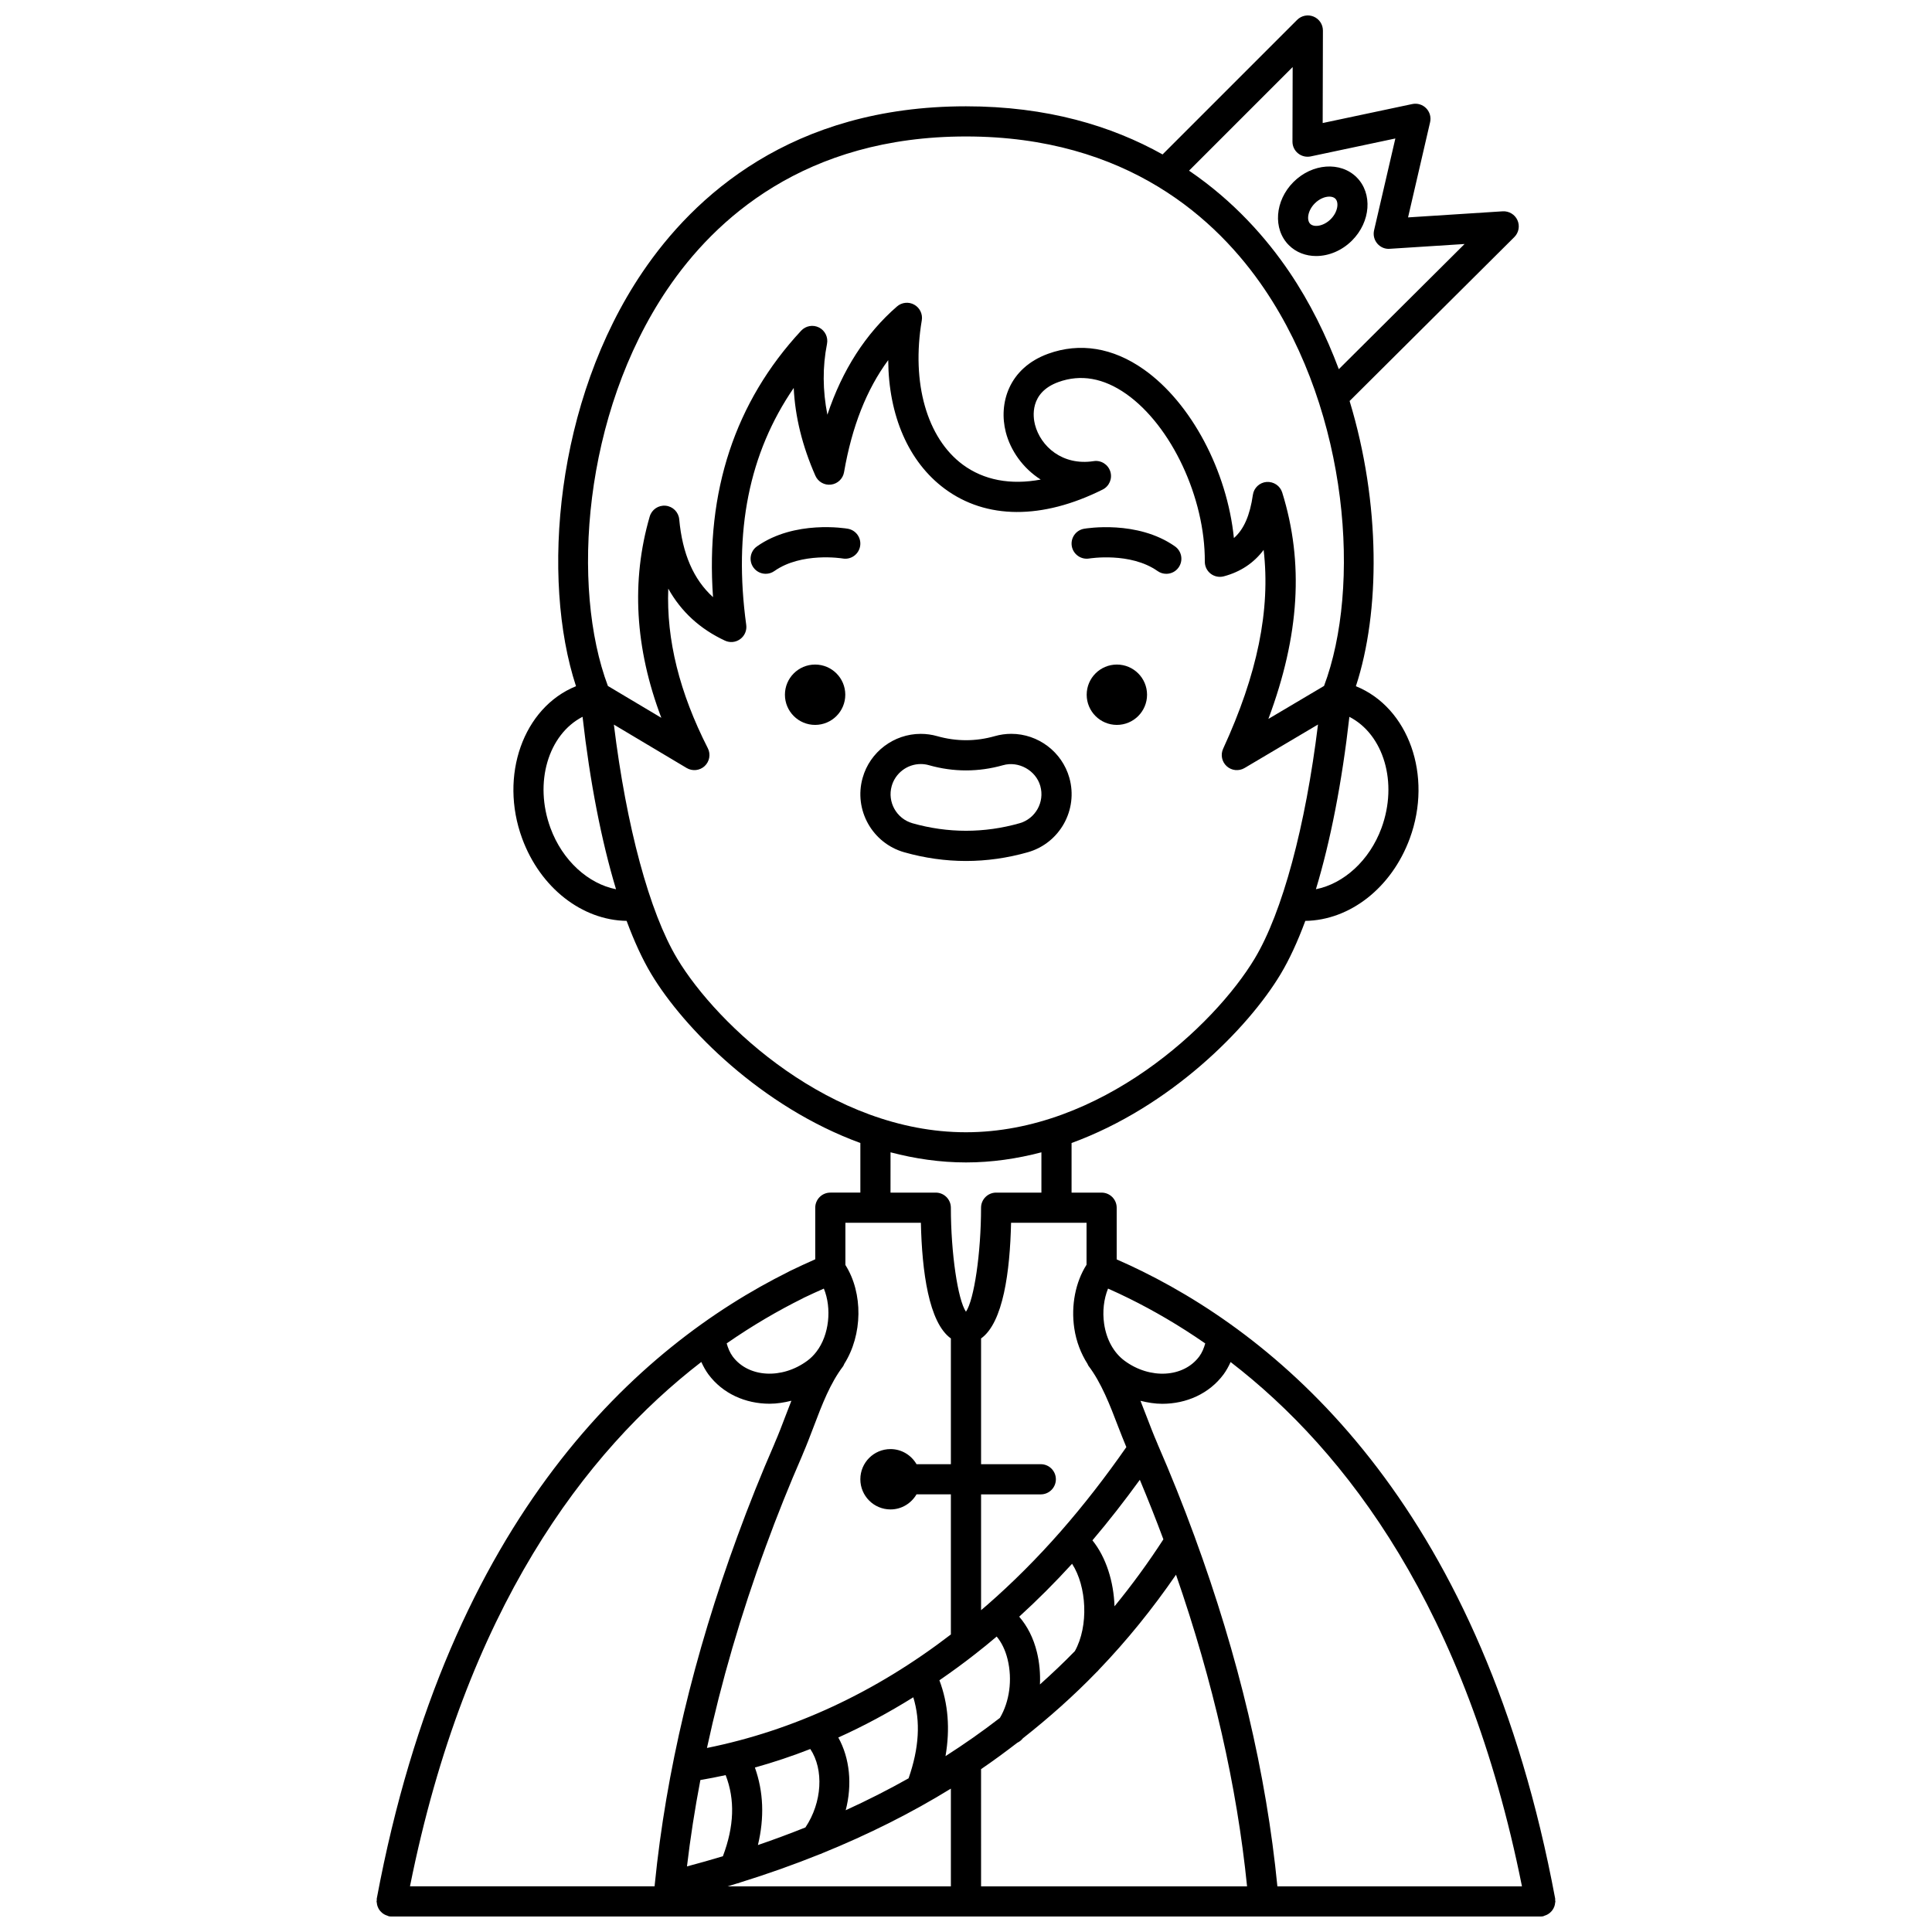 <?xml version="1.0" encoding="UTF-8"?>
<!-- Uploaded to: SVG Repo, www.svgrepo.com, Generator: SVG Repo Mixer Tools -->
<svg width="800px" height="800px" version="1.1" viewBox="144 144 512 512" xmlns="http://www.w3.org/2000/svg">
 <defs>
  <clipPath id="a">
   <path d="m243 148.09h314v503.81h-314z"/>
  </clipPath>
 </defs>
 <path d="m447.98 328.11c0 4.414-3.582 7.996-7.996 7.996-4.418 0-8-3.582-8-7.996 0-4.418 3.582-7.996 8-7.996 4.414 0 7.996 3.578 7.996 7.996"/>
 <path d="m432.65 292.01c0.109-0.016 10.898-1.766 18.129 3.328 0.699 0.496 1.504 0.73 2.301 0.73 1.254 0 2.496-0.586 3.269-1.695 1.273-1.809 0.84-4.301-0.965-5.574-9.977-7.027-23.527-4.769-24.098-4.672-2.172 0.379-3.621 2.441-3.25 4.613s2.469 3.637 4.613 3.269z"/>
 <path d="m368.01 328.11c0 4.414-3.582 7.996-7.996 7.996-4.418 0-8-3.582-8-7.996 0-4.418 3.582-7.996 8-7.996 4.414 0 7.996 3.578 7.996 7.996"/>
 <path d="m368.69 284.12c-0.57-0.098-14.102-2.359-24.078 4.672-1.805 1.273-2.238 3.766-0.965 5.574 0.781 1.105 2.016 1.695 3.269 1.695 0.797 0 1.598-0.234 2.301-0.73 7.188-5.07 17.895-3.363 18.105-3.328 2.176 0.387 4.238-1.082 4.617-3.25 0.383-2.18-1.074-4.254-3.25-4.633z"/>
 <g clip-path="url(#a)">
  <path d="m555.7 649.73c0.098-0.18 0.176-0.359 0.238-0.555 0.105-0.305 0.16-0.609 0.188-0.938 0.012-0.117 0.066-0.215 0.066-0.336 0-0.105-0.051-0.191-0.059-0.293-0.012-0.148 0.035-0.293 0.008-0.441-19.09-102.12-70.004-146.76-109.34-166.22-2.125-1.062-4.406-2.106-6.867-3.191v-13.699c0-2.207-1.793-4-4-4h-7.957v-13.148c26.137-9.543 46.742-30.324 55.406-44.77 2.328-3.883 4.516-8.637 6.539-14.094 11.781-0.168 22.859-8.73 27.684-21.844 6.113-16.625-0.293-34.688-14.281-40.348 6.465-19.711 6.586-48.406-1.668-75.582l43.656-43.445c1.18-1.176 1.508-2.957 0.824-4.477-0.684-1.516-2.238-2.441-3.902-2.348l-25.086 1.613 5.84-25.223c0.309-1.332-0.082-2.727-1.039-3.703-0.957-0.977-2.344-1.395-3.684-1.113l-23.742 5.031 0.062-24.504c0.004-1.621-0.969-3.082-2.465-3.703-1.492-0.625-3.215-0.285-4.363 0.863l-35.664 35.664c-13.516-7.555-30.582-12.754-52.109-12.754-46.273 0-72.16 23.906-85.73 43.961-23.137 34.199-26.922 81.316-17.609 109.72-13.977 5.656-20.387 23.715-14.273 40.344 4.82 13.117 15.906 21.672 27.684 21.844 2.023 5.457 4.211 10.215 6.539 14.094 8.668 14.445 29.27 35.227 55.406 44.77v13.148h-7.957c-2.207 0-4 1.793-4 4v13.672c-2.219 0.984-4.477 2.016-6.828 3.16-0.113 0.055-0.227 0.121-0.336 0.188-39.297 19.574-90 64.266-109.04 166.09-0.027 0.152 0.016 0.293 0.008 0.441-0.004 0.102-0.059 0.188-0.059 0.293 0 0.121 0.055 0.219 0.066 0.336 0.027 0.328 0.082 0.633 0.188 0.938 0.066 0.195 0.145 0.375 0.238 0.555 0.141 0.27 0.301 0.508 0.496 0.734 0.145 0.168 0.293 0.312 0.465 0.457 0.215 0.18 0.438 0.332 0.691 0.465 0.219 0.121 0.449 0.203 0.691 0.281 0.145 0.043 0.262 0.137 0.41 0.168 0.246 0.047 0.496 0.066 0.738 0.066h0.008 0.004 304.41 0.004 0.008c0.242 0 0.492-0.02 0.738-0.066 0.152-0.027 0.27-0.125 0.41-0.168 0.242-0.074 0.473-0.16 0.691-0.281 0.25-0.133 0.477-0.285 0.691-0.465 0.168-0.145 0.32-0.289 0.465-0.457 0.195-0.234 0.355-0.469 0.496-0.738zm-8.363-5.824h-64.816c-2.914-29.73-10.277-60.938-21.996-92.855-2.981-8.145-6.25-16.312-9.723-24.285-0.035-0.113-0.078-0.219-0.129-0.332-1-2.301-1.914-4.695-2.84-7.106-0.52-1.363-1.051-2.734-1.598-4.102 1.918 0.48 3.856 0.797 5.766 0.797 6.398 0 12.453-2.664 16.266-7.812 0.738-1.012 1.336-2.113 1.859-3.258 30.762 23.699 62.48 65.469 77.211 138.95zm-217.73-28.176c2.238-0.398 4.477-0.805 6.695-1.305 2.527 6.508 2.258 13.59-0.727 21.496-3.121 0.945-6.297 1.84-9.52 2.699 0.891-7.539 2.078-15.176 3.551-22.891zm72.82-33.383c1.82-1.398 3.731-2.977 5.703-4.644 1.254 1.492 2.297 3.566 2.898 6.051 1.316 5.406 0.492 11.227-2.043 15.508-4.609 3.566-9.422 6.938-14.418 10.133 1.246-7.188 0.719-13.914-1.617-20.102 3.199-2.199 6.363-4.5 9.477-6.945zm43.641-46.184c2.18 5.227 4.277 10.492 6.242 15.777-4.031 6.227-8.355 12.133-12.953 17.75-0.215-6.57-2.242-13.004-5.852-17.48 4.383-5.164 8.562-10.531 12.562-16.047zm-17.957 22.254c3.883 5.961 4.453 16.477 0.742 23.141-2.973 3.062-6.078 5.984-9.258 8.84 0.129-2.852-0.117-5.746-0.797-8.535-0.926-3.82-2.582-6.973-4.703-9.426 4.805-4.375 9.492-9.062 14.016-14.02zm-42.078 35.383c1.961 6.394 1.543 13.477-1.25 21.473-5.348 3.012-10.902 5.828-16.664 8.461 1.762-6.746 1.109-13.758-1.961-19.277 6.777-3.047 13.398-6.625 19.875-10.656zm-27.293 13.707c3.621 5.438 3.148 14.152-1.293 20.781-4.102 1.641-8.293 3.203-12.59 4.668 1.746-7.254 1.484-14.125-0.801-20.539 4.957-1.391 9.855-3.023 14.684-4.91zm-19.457 35.641c0.32-0.055 0.621-0.152 0.914-0.285 7.254-2.254 14.246-4.738 20.984-7.449 0.289-0.09 0.559-0.176 0.828-0.332 12.148-4.938 23.484-10.613 33.984-17.078v25.902h-59.168c0.828-0.246 1.637-0.508 2.457-0.758zm64.707-30.305c3.297-2.246 6.488-4.598 9.617-7.008 0.562-0.258 1.059-0.652 1.465-1.164 6.91-5.438 13.441-11.25 19.523-17.527 0.223-0.184 0.426-0.398 0.609-0.641 7.434-7.742 14.23-16.148 20.453-25.188 9.84 28.387 16.16 56.105 18.828 82.59h-70.492zm59.41-112.82c-0.352 1.238-0.828 2.422-1.566 3.434-4.168 5.629-13.047 6.144-19.805 1.164-2.883-2.129-4.809-5.609-5.426-9.812-0.48-3.266-0.07-6.602 1.039-9.32 1.977 0.883 3.848 1.746 5.598 2.621 6.461 3.195 13.254 7.125 20.16 11.914zm-31.461-20.848c-2.914 4.586-4.137 10.73-3.25 16.793 0.52 3.539 1.762 6.723 3.516 9.48 0.09 0.16 0.121 0.336 0.234 0.484 3.449 4.531 5.731 10.488 7.93 16.246 0.691 1.805 1.402 3.566 2.125 5.32-5.387 7.742-11.191 15.246-17.355 22.289-6.242 7.121-12.852 13.734-19.664 19.664-0.512 0.453-0.98 0.836-1.48 1.262v-30.688h15.824c2.207 0 4-1.793 4-4s-1.793-4-4-4h-15.824v-33.324c5.871-4.184 7.664-17.785 7.949-30.652h20.004l-0.004 11.125zm78.168-115.74c-3.184 8.656-10.043 14.762-17.375 16.219 3.856-12.746 6.91-28.352 8.867-45.688 9.074 4.672 12.934 17.43 8.508 29.469zm-23.539-201.67-0.051 19.766c-0.004 1.207 0.539 2.352 1.48 3.109 0.938 0.766 2.176 1.051 3.348 0.812l22.438-4.754-5.641 24.344c-0.285 1.23 0.027 2.523 0.844 3.492 0.82 0.965 2.027 1.508 3.309 1.402l19.836-1.273-33.332 33.172c-3.375-9-7.668-17.715-13.074-25.707-6.113-9.035-14.762-18.836-26.617-26.902zm-165.68 58.844c12.484-18.453 36.34-40.445 79.105-40.445s66.621 21.992 79.105 40.445c22.453 33.188 25.59 79.098 15.789 105.17l-14.754 8.742c8.289-22.176 9.43-41.477 3.668-60-0.555-1.781-2.246-2.914-4.137-2.801-1.863 0.152-3.375 1.57-3.637 3.418-0.781 5.43-2.383 9.145-5.031 11.453-1.797-17.73-11.262-35.801-23.891-44.699-8.172-5.766-16.938-7.188-25.34-4.141-10.453 3.801-13.168 13.172-11.219 20.773 1.242 4.848 4.512 9.551 9.254 12.566-7.988 1.488-15.078 0.168-20.66-3.961-9.5-7.039-13.664-21.684-10.859-38.223 0.285-1.664-0.512-3.328-1.984-4.156-1.473-0.832-3.309-0.645-4.582 0.465-8.309 7.215-14.488 16.824-18.449 28.688-1.262-6.422-1.305-12.699-0.102-18.766 0.348-1.75-0.512-3.527-2.102-4.34-1.59-0.812-3.527-0.469-4.75 0.84-17.512 18.859-25.352 42.582-23.352 70.613-5.176-4.691-8.121-11.5-8.957-20.617-0.172-1.914-1.684-3.43-3.598-3.613-1.922-0.184-3.688 1.02-4.223 2.863-4.949 17.027-3.91 34.918 3.078 53.344l-14.16-8.441c-9.805-26.07-6.672-71.988 15.785-105.18zm-31.008 142.82c-4.426-12.039-0.566-24.801 8.504-29.473 1.961 17.34 5.019 32.953 8.871 45.703-7.332-1.441-14.195-7.57-17.375-16.23zm33.57 34.586c-7.34-12.234-13.469-35.055-16.766-61.984l19.285 11.496c1.531 0.91 3.481 0.699 4.777-0.512 1.301-1.219 1.641-3.148 0.832-4.734-7.516-14.766-10.996-28.734-10.48-42.289 3.402 6.098 8.414 10.707 15.012 13.777 1.332 0.625 2.887 0.469 4.062-0.406 1.18-0.867 1.789-2.312 1.586-3.758-3.394-24.82 0.73-45.484 12.586-62.793 0.363 7.609 2.277 15.395 5.738 23.254 0.711 1.617 2.394 2.578 4.141 2.359 1.75-0.211 3.156-1.547 3.457-3.285 2.094-12.086 5.953-21.902 11.707-29.707 0.09 14.68 5.367 26.977 14.98 34.098 10.977 8.133 25.844 8.203 41.855 0.203 1.758-0.879 2.617-2.914 2.019-4.789s-2.481-3.047-4.418-2.738c-8.254 1.273-14.066-3.91-15.547-9.684-0.496-1.934-1.512-8.469 6.207-11.273 5.918-2.148 11.973-1.082 17.996 3.164 11.961 8.43 20.902 27.531 20.809 44.434-0.008 1.246 0.566 2.422 1.551 3.188 0.988 0.758 2.262 1.02 3.477 0.699 4.418-1.176 7.949-3.523 10.562-7.004 1.852 15.906-1.664 32.977-10.734 52.691-0.73 1.586-0.344 3.469 0.957 4.641s3.211 1.359 4.715 0.473l19.469-11.531c-3.297 26.941-9.426 49.773-16.77 62.012-10.68 17.801-40.902 46.043-76.543 46.043-35.637 0-65.84-28.238-76.523-46.043zm56.551 51.359c6.422 1.684 13.105 2.684 19.992 2.684s13.57-0.996 19.992-2.684v10.68h-11.996c-2.207 0-4 1.793-4 4 0 12.051-1.848 24.445-4 27.566-2.148-3.113-3.996-15.512-4-27.566 0-2.207-1.793-4-4-4h-11.996zm8.043 18.672c0.285 12.867 2.078 26.469 7.949 30.652v33.324h-9.105c-1.383-2.379-3.934-4-6.891-4-4.418 0-7.996 3.578-7.996 7.996s3.578 7.996 7.996 7.996c2.949 0 5.5-1.621 6.891-4h9.105v37.133c-20.008 15.371-41.719 25.449-64.641 30.082 3.781-17.477 8.961-35.336 15.613-53.453 2.953-8.09 6.211-16.207 9.664-24.121 0.043-0.105 0.082-0.211 0.125-0.324 1.016-2.356 1.941-4.785 2.871-7.231 2.25-5.926 4.383-11.523 7.809-16.027 0.145-0.188 0.191-0.406 0.297-0.613 4.887-7.727 5.043-18.75 0.309-26.227v-11.191l20.004 0.008zm-31.34 20.051c0.098-0.047 0.195-0.105 0.293-0.164 1.844-0.895 3.574-1.652 5.332-2.441 2.129 5.18 1.457 12.293-1.98 16.742-0.711 0.93-1.5 1.711-2.398 2.375-6.754 4.988-15.637 4.465-19.793-1.145-0.746-1.023-1.23-2.215-1.578-3.457 6.894-4.781 13.676-8.715 20.125-11.91zm-26.852 16.832c0.523 1.148 1.125 2.258 1.871 3.277 3.805 5.141 9.852 7.797 16.246 7.797 1.906 0 3.84-0.312 5.758-0.793-0.535 1.352-1.055 2.707-1.566 4.051-0.918 2.418-1.836 4.832-2.852 7.156-0.043 0.105-0.082 0.207-0.121 0.316-3.481 7.981-6.75 16.152-9.727 24.293-11.633 31.676-18.961 62.648-21.922 92.168-0.027 0.141-0.031 0.281-0.043 0.43-0.008 0.09-0.02 0.18-0.027 0.27h-64.82c14.73-73.461 46.449-115.24 77.203-138.96z"/>
 </g>
 <path d="m416.36 369.86c8.48-2.402 13.426-11.254 11.027-19.742-1.934-6.852-8.266-11.645-15.387-11.645-1.484 0-2.957 0.207-4.375 0.613-5.066 1.438-10.18 1.434-15.262 0-1.414-0.402-2.879-0.605-4.356-0.605-7.141 0-13.477 4.793-15.398 11.656-2.398 8.473 2.551 17.32 11.035 19.727 5.398 1.527 10.898 2.305 16.355 2.305 5.465 0 10.965-0.777 16.359-2.309zm-36.047-17.555c0.965-3.43 4.129-5.824 7.699-5.824 0.734 0 1.469 0.102 2.172 0.305 6.504 1.84 13.121 1.844 19.637 0 4.121-1.176 8.703 1.375 9.871 5.516 1.199 4.242-1.273 8.668-5.516 9.871-9.363 2.656-18.977 2.652-28.348 0-4.238-1.207-6.719-5.625-5.516-9.867z"/>
 <path d="m492.8 211.85c3.297 0 6.785-1.391 9.5-4.109 4.953-4.953 5.508-12.469 1.23-16.742-4.269-4.273-11.789-3.723-16.742 1.23-4.953 4.953-5.508 12.469-1.23 16.742 1.934 1.938 4.527 2.879 7.242 2.879zm-0.352-13.965c1.211-1.211 2.676-1.781 3.84-1.781 0.668 0 1.234 0.188 1.594 0.547 0.992 0.992 0.676 3.527-1.23 5.434-1.91 1.902-4.445 2.223-5.434 1.23-0.996-0.988-0.68-3.523 1.23-5.43z"/>
</svg>